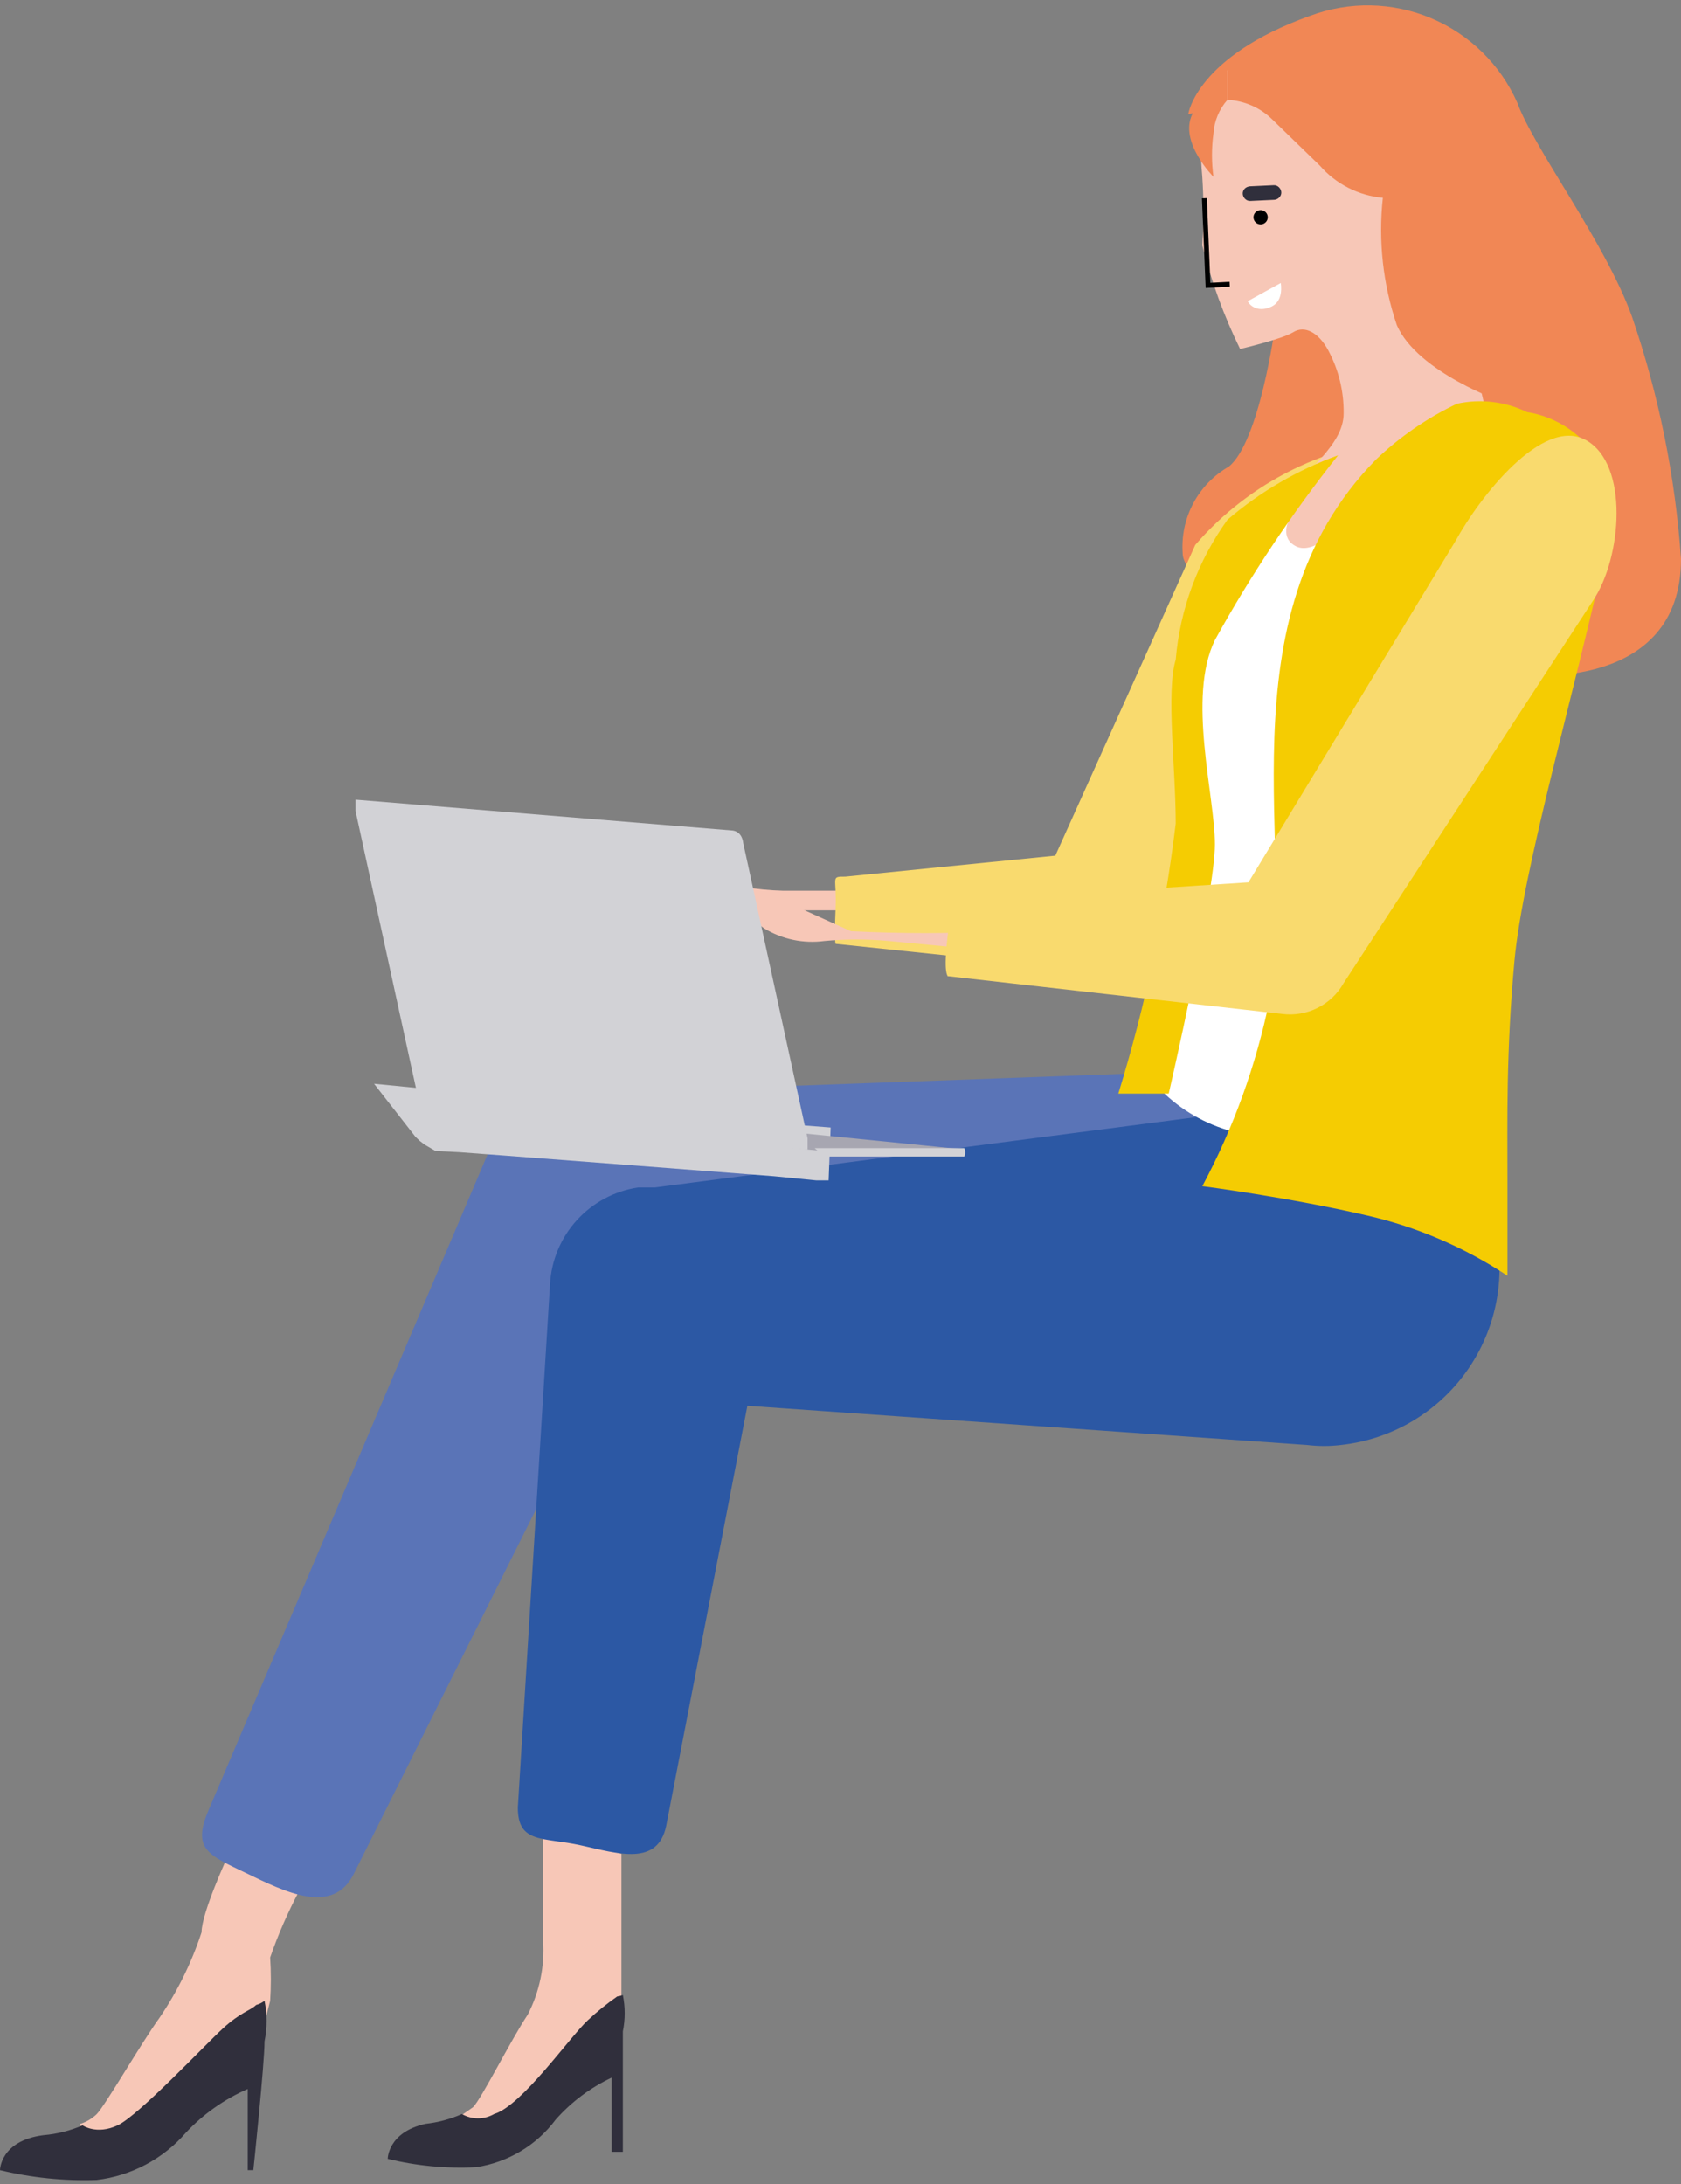<?xml version="1.0" encoding="UTF-8"?> <svg xmlns="http://www.w3.org/2000/svg" width="127" height="165" viewBox="0 0 127 165" fill="none"><rect x="0" y="0" width="127" height="165" fill="#808080" stroke="none"/><path d="M96.331 24.673C96.331 24.673 95.168 33.345 92.842 35.248C91.702 35.902 90.77 36.864 90.152 38.024C89.535 39.184 89.258 40.494 89.352 41.805C89.352 42.968 91.15 44.237 91.15 44.237L109.972 40.007L105.637 25.625L98.869 22.875L96.331 24.673Z" fill="#F18755"></path><path d="M6.029 160.469C6.504 160.325 6.939 160.071 7.298 159.729C7.933 159.094 10.682 154.335 12.057 152.432C13.41 150.44 14.478 148.268 15.229 145.981C15.229 144.5 17.238 140.164 17.238 140.164L22.631 142.808C21.759 144.439 21.017 146.137 20.41 147.884C20.481 148.976 20.481 150.071 20.41 151.162L19.142 156.133L13.326 160.575L7.087 163.324L6.029 160.469Z" fill="#F7C7B7"></path><path d="M105.637 89.594C105.42 86.581 104.019 83.777 101.74 81.795C99.461 79.813 96.49 78.815 93.477 79.018V80.816L43.883 82.614H43.143C41.79 82.691 40.487 83.149 39.383 83.935C38.279 84.721 37.42 85.802 36.904 87.055L15.755 136.76C14.487 139.721 15.755 140.144 18.611 141.519C21.466 142.894 25.167 144.797 26.753 141.519L48.642 97.737L93.371 101.332H95.169C98.085 101.09 100.797 99.737 102.745 97.552C104.693 95.368 105.729 92.519 105.637 89.594Z" fill="#5A74B7"></path><path d="M19.985 151.156C20.191 152.168 20.191 153.211 19.985 154.223C19.985 155.915 19.14 163.952 19.14 163.952H18.716V157.819C16.96 158.586 15.377 159.701 14.064 161.097C12.337 163.1 9.922 164.383 7.296 164.693C4.842 164.777 2.387 164.528 0 163.952C0 163.952 1.44964e-05 161.732 3.278 161.309C4.299 161.225 5.299 160.975 6.239 160.568C6.239 160.568 7.296 161.309 8.882 160.568C10.469 159.828 15.438 154.54 16.813 153.271C18.188 152.002 18.928 151.897 19.351 151.473C19.581 151.411 19.797 151.303 19.985 151.156Z" fill="#302F3C"></path><path d="M34.685 159.933L35.742 159.192C36.377 158.558 38.597 154.116 39.866 152.213C40.762 150.487 41.164 148.547 41.029 146.608C41.029 145.127 41.029 138.57 41.029 138.57L46.951 140.051C46.951 140.051 46.951 146.713 46.951 147.665C46.951 148.617 46.951 150.732 46.951 150.732L45.999 155.279L40.818 159.721L35.213 162.471L34.685 159.933Z" fill="#F7C7B7"></path><path d="M113.249 94.785C112.775 91.298 110.942 88.14 108.148 86.001C105.355 83.861 101.829 82.913 98.339 83.364L49.486 89.709H48.217C46.437 89.974 44.802 90.844 43.589 92.173C42.375 93.502 41.657 95.209 41.555 97.006L39.123 136.558C39.123 139.308 41.026 138.779 43.882 139.413C46.737 140.048 49.697 141 50.332 137.933L56.465 106.207L98.762 109.168C99.605 109.27 100.457 109.27 101.3 109.168C104.77 108.793 107.958 107.082 110.188 104.398C112.419 101.713 113.516 98.266 113.249 94.785Z" fill="#2C58A4"></path><path d="M47.057 150.723C47.242 151.63 47.242 152.565 47.057 153.472C47.057 155.059 47.057 162.567 47.057 162.567H46.211V156.962C44.6 157.721 43.161 158.801 41.981 160.135C40.526 162.083 38.359 163.375 35.954 163.73C33.714 163.844 31.47 163.63 29.292 163.096C29.292 163.096 29.292 161.087 32.147 160.452C33.096 160.348 34.023 160.098 34.896 159.712C35.266 159.925 35.685 160.038 36.112 160.038C36.539 160.038 36.959 159.925 37.328 159.712C39.443 159.077 43.039 153.895 44.413 152.626C45.109 151.974 45.851 151.373 46.634 150.828C46.779 150.813 46.921 150.777 47.057 150.723Z" fill="#302F3C"></path><path d="M64.293 67.292H59.111C57.173 67.238 55.252 66.918 53.401 66.34C52.132 66.34 51.075 65.071 50.334 64.86C49.594 64.648 47.162 64.86 46.633 64.86C46.105 64.86 45.682 64.86 45.682 64.86C46.201 65.288 46.819 65.579 47.479 65.706C48.377 65.864 49.237 66.187 50.017 66.657C50.701 66.865 51.344 67.187 51.92 67.609L50.44 67.927C50.44 67.927 50.44 68.561 50.44 68.772C51.563 68.621 52.701 68.621 53.824 68.772C54.724 69.02 55.673 69.02 56.573 68.772C57.696 68.623 58.834 68.623 59.957 68.772H64.187L64.293 67.292Z" fill="#F7C7B7"></path><path d="M106.694 33.129C103.562 33.294 100.495 34.091 97.678 35.473C94.861 36.854 92.353 38.791 90.304 41.166L79.73 64.644L63.868 66.23C62.705 66.23 63.234 66.23 63.128 68.662C63.022 71.095 63.128 71.306 63.128 71.306L82.373 73.315H83.219C83.676 73.349 84.133 73.259 84.543 73.055C84.952 72.85 85.299 72.538 85.546 72.152L86.286 70.883L102.042 46.031V45.079C104.579 41.589 110.607 33.658 106.694 33.129Z" fill="#F9DA6E"></path><path d="M89.778 8.597C89.778 8.597 90.413 4.262 98.978 1.195C101.931 0.087 105.195 0.149 108.104 1.367C111.013 2.586 113.346 4.869 114.628 7.751C115.897 11.241 121.29 18.327 123.299 23.932C125.323 29.843 126.567 35.994 127 42.227C127 52.274 115.157 51.005 115.157 51.005L100.987 15.048L99.507 7.54L89.778 8.597Z" fill="#F18755"></path><path d="M90.834 8.281C90.676 9.97 90.676 11.669 90.834 13.358C90.947 15.083 90.947 16.814 90.834 18.54C91.506 21.242 92.463 23.865 93.689 26.365C93.689 26.365 96.862 25.625 97.707 25.096C98.553 24.567 99.611 25.096 100.351 26.471C101.134 27.934 101.534 29.571 101.514 31.23C101.514 33.662 98.553 35.566 96.65 38.21C94.747 40.854 92.314 45.401 92.314 45.401L107.119 41.382L112.194 30.807L106.484 6.272L92.737 5.32L90.834 8.281Z" fill="#F7C7B7"></path><path d="M97.388 39.266C97.388 39.266 96.648 40.64 97.917 41.275C99.186 41.91 101.089 40.006 101.089 40.006L97.494 86.643L92.735 85.374C90.717 84.763 88.894 83.633 87.448 82.096L89.14 66.973L89.88 48.783L95.379 41.275L97.388 39.266Z" fill="white"></path><path d="M101.092 34.398C97.606 38.783 94.493 43.453 91.787 48.358C89.672 52.694 91.787 60.097 91.787 63.798C91.787 67.499 88.297 82.622 88.297 82.622H84.49C86.538 75.961 87.989 69.13 88.826 62.212C88.826 57.982 88.085 52.271 88.826 49.839C89.149 46.024 90.501 42.369 92.738 39.263C95.206 37.15 98.036 35.501 101.092 34.398Z" fill="#F5CC02"></path><path d="M92.736 7.541C92.111 8.246 91.739 9.139 91.679 10.079C91.528 11.167 91.528 12.27 91.679 13.358C91.679 13.358 89.035 10.714 90.092 8.599C90.702 7.312 91.608 6.188 92.736 5.32V7.541Z" fill="#F18755"></path><path d="M92.737 7.542C94.009 7.604 95.213 8.131 96.121 9.023L99.716 12.513C100.931 13.905 102.635 14.776 104.475 14.945C104.122 18.192 104.483 21.476 105.532 24.569C107.118 28.165 113.569 30.385 113.569 30.385L113.886 11.032L103.312 1.938L92.737 5.322V7.542Z" fill="#F18755"></path><path d="M75.502 70.352C71.768 70.541 68.027 70.541 64.293 70.352L58.9 67.92C58.216 67.678 57.469 67.678 56.785 67.92C56.257 67.92 54.353 67.92 53.613 67.92C52.34 68.858 51.233 70.002 50.335 71.304C50.335 71.938 50.969 72.15 51.392 71.304C51.815 70.458 51.392 71.304 51.392 71.304C51.392 71.304 52.133 71.304 52.661 70.775C53.397 70.159 54.175 69.594 54.988 69.083C55.99 69.15 56.948 69.518 57.737 70.141C59.099 70.968 60.704 71.304 62.284 71.092C63.902 70.94 65.53 70.94 67.148 71.092L74.973 71.833L75.502 70.352Z" fill="#F7C7B7"></path><path d="M103.947 34.728C105.752 32.999 107.823 31.571 110.08 30.498C111.864 30.111 113.726 30.334 115.367 31.132C116.519 31.315 117.615 31.757 118.571 32.424C119.528 33.092 120.321 33.967 120.891 34.985C121.461 36.002 121.793 37.136 121.862 38.3C121.931 39.465 121.735 40.63 121.289 41.708C118.963 52.283 115.05 65.714 114.416 72.588C113.781 79.462 113.887 84.749 113.887 89.085C113.887 93.421 113.887 96.382 113.887 96.382C110.663 94.245 107.082 92.704 103.313 91.835C97.391 90.46 90.835 89.614 90.835 89.614C93.195 85.195 94.905 80.457 95.911 75.549C98.025 64.974 92.104 46.784 103.947 34.728Z" fill="#F5CC02"></path><path d="M119.805 33.242C116.527 31.444 111.769 37.577 109.971 40.856L94.321 66.66L73.172 68.034C72.221 68.034 71.903 68.034 71.586 70.784C71.269 73.534 71.586 73.639 71.586 73.745L96.859 76.601C97.778 76.72 98.712 76.563 99.541 76.148C100.37 75.734 101.056 75.081 101.512 74.274L120.334 45.403C122.555 42.125 123.083 35.039 119.805 33.242Z" fill="#F9DA6E"></path><path d="M32.677 84.32C32.878 84.58 33.13 84.796 33.417 84.955C33.946 84.955 62.602 87.176 62.602 87.176H61.756L32.677 84.32Z" fill="#A7A6B1" stroke="#D2D2D6" stroke-width="4"></path><path d="M72.963 86.852L58.159 85.371V86.534C58.159 86.534 63.764 87.169 63.869 87.063L72.963 86.852Z" fill="#A7A6B1"></path><path d="M61.014 86.853L32.569 84.526C32.569 84.526 31.935 84.526 31.724 83.575L26.859 61.261C26.859 61.261 26.859 60.309 26.859 60.414L55.304 62.741C55.304 62.741 56.044 62.741 56.15 63.693L61.014 86.007C61.014 86.007 61.014 86.959 61.014 86.853Z" fill="#D2D2D6"></path><path d="M62.283 87.373H72.857C72.939 87.169 72.939 86.942 72.857 86.738C72.857 86.738 60.908 86.738 60.908 86.738H61.543L62.283 87.373Z" fill="#D2D2D6"></path><path d="M96.765 21.379L94.265 22.756C94.454 23.136 95.057 23.567 95.919 23.223C96.798 22.913 96.85 21.982 96.765 21.379Z" fill="white"></path><path d="M94.425 14.077L96.235 13.992C96.528 13.975 96.786 14.233 96.803 14.527C96.82 14.819 96.562 15.078 96.269 15.095L94.459 15.18C94.166 15.197 93.907 14.938 93.89 14.646C93.873 14.352 94.097 14.111 94.425 14.077Z" fill="#302F3C"></path><path d="M95.576 16.836C95.81 16.65 95.848 16.311 95.663 16.078C95.477 15.845 95.138 15.806 94.905 15.992C94.671 16.177 94.633 16.517 94.818 16.75C95.004 16.983 95.343 17.021 95.576 16.836Z" fill="black"></path><path fill-rule="evenodd" clip-rule="evenodd" d="M91.443 21.365L91.178 14.968L90.807 14.983L91.087 21.756L92.912 21.66L92.893 21.29L91.443 21.365Z" fill="black"></path></svg> 